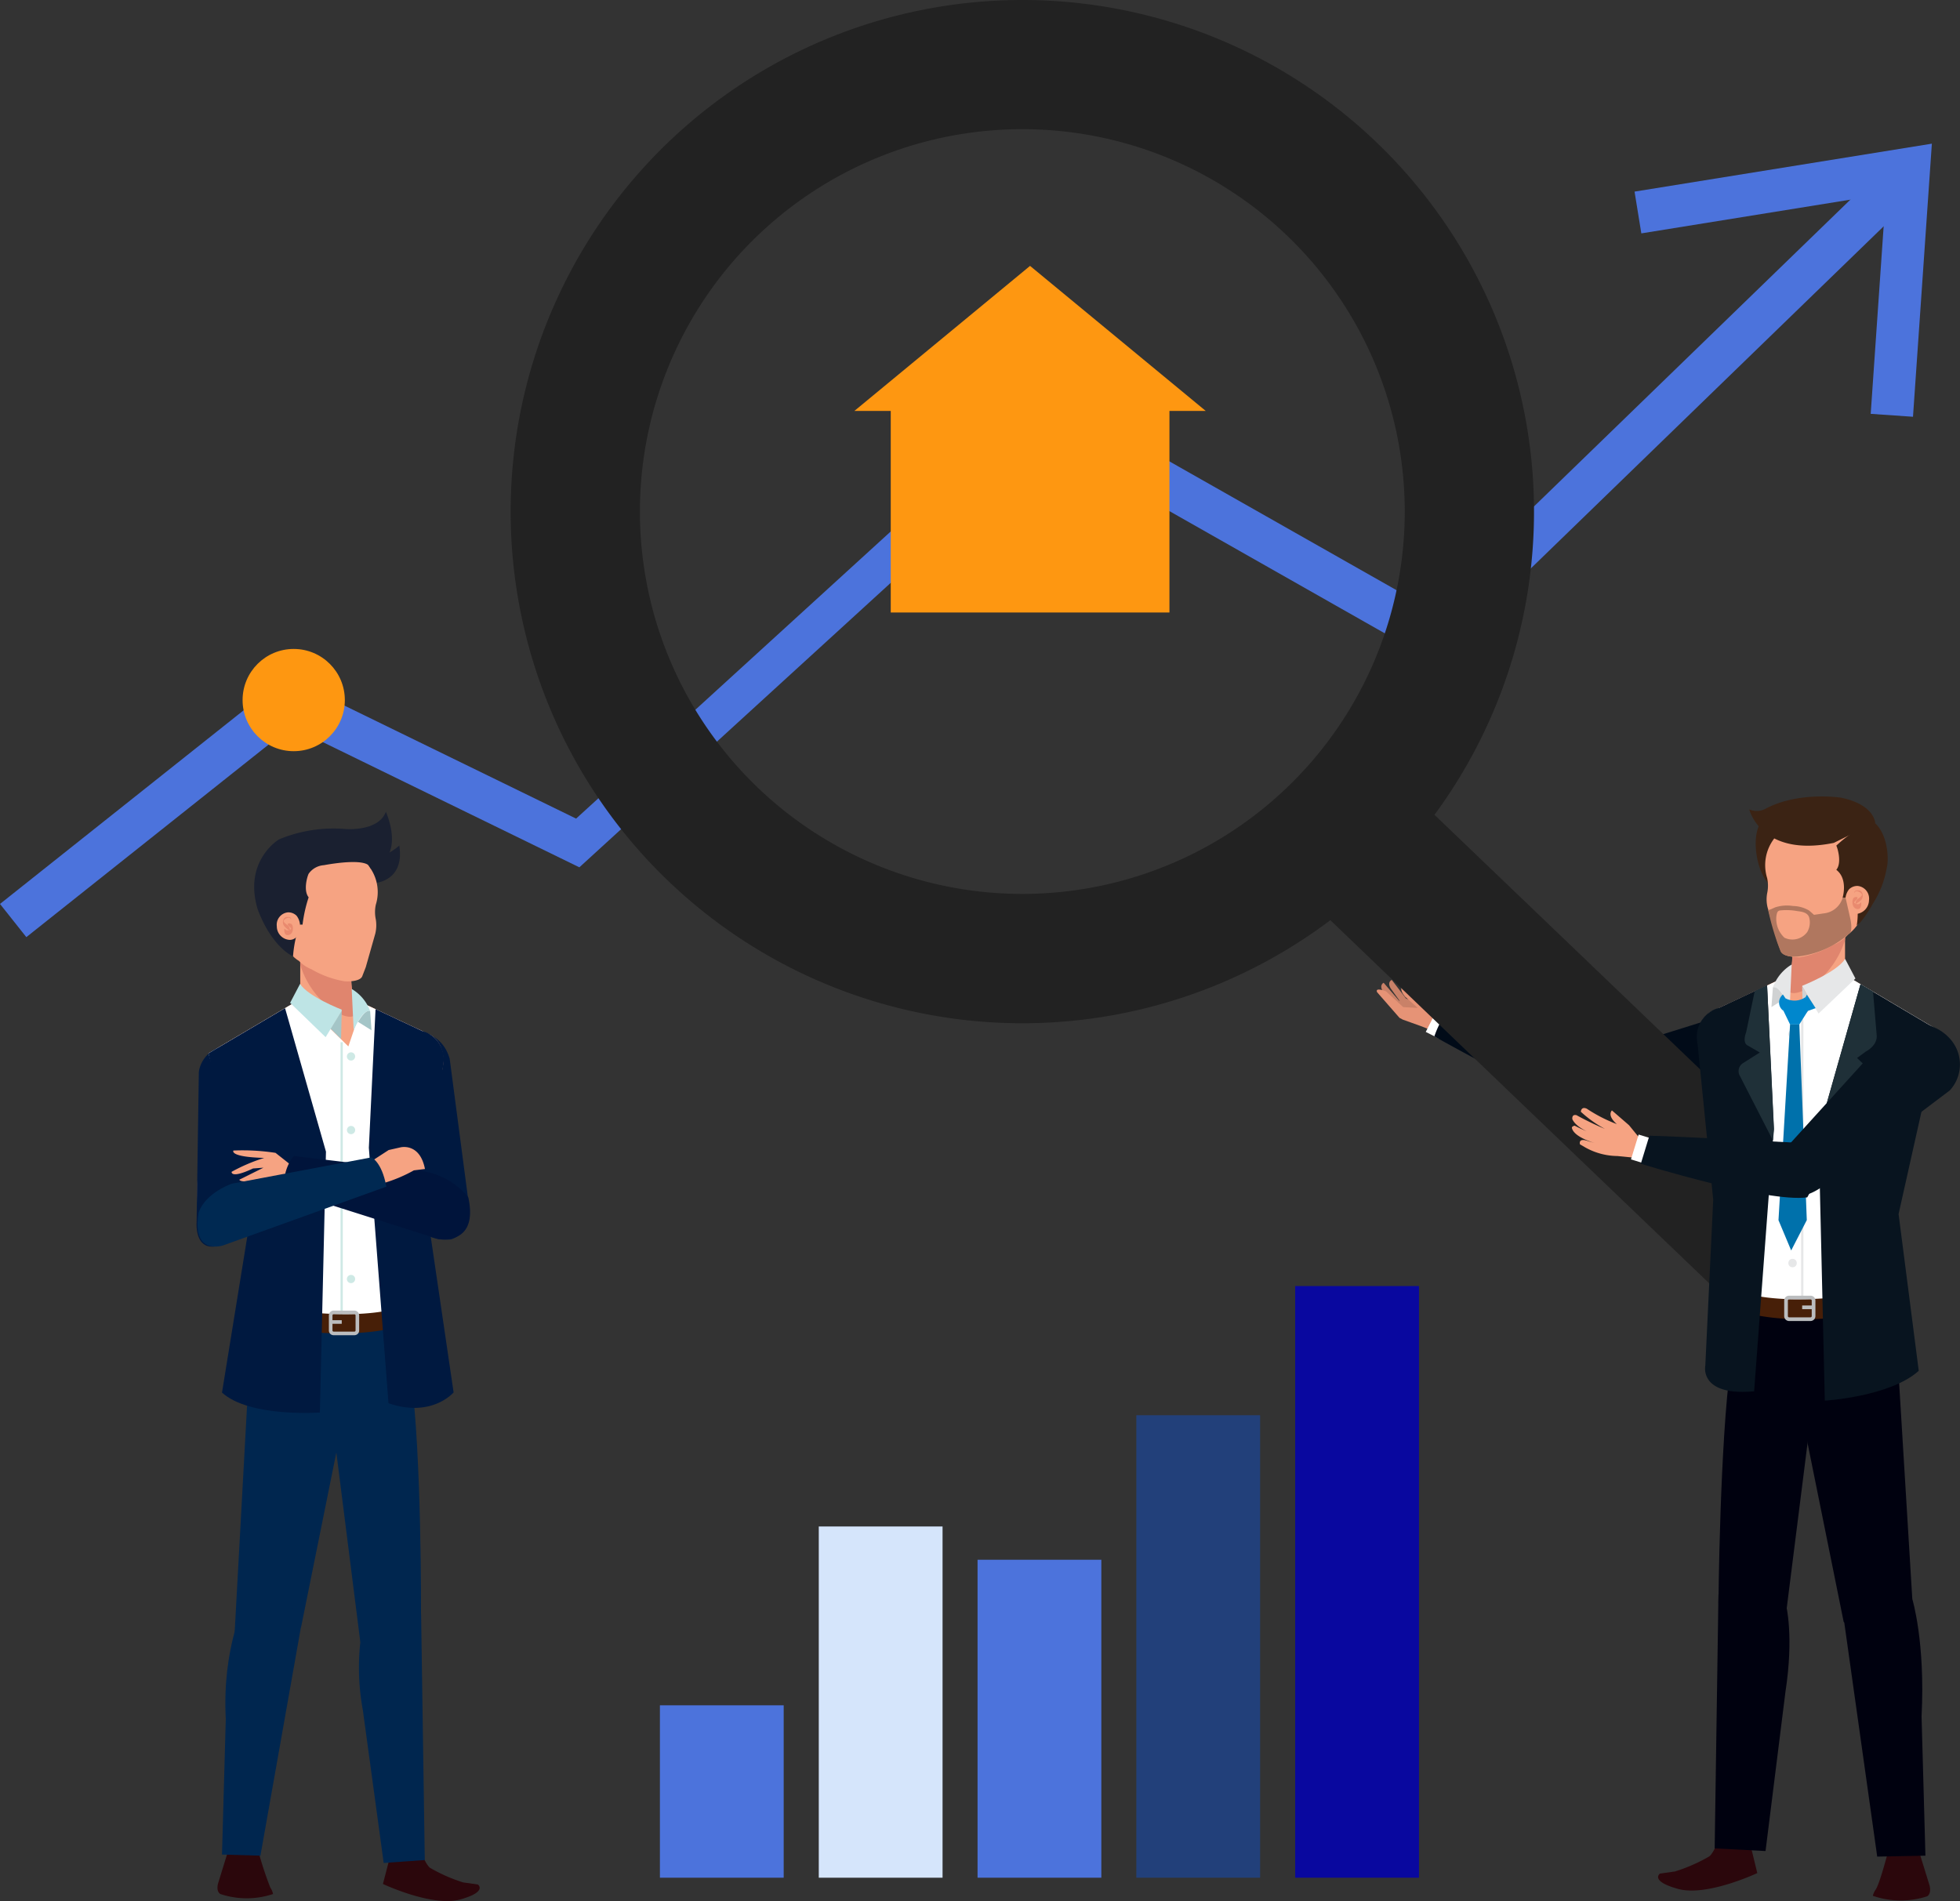 <?xml version="1.0" standalone="no"?>
<!DOCTYPE svg PUBLIC "-//W3C//DTD SVG 1.1//EN" "http://www.w3.org/Graphics/SVG/1.1/DTD/svg11.dtd">
<svg xmlns="http://www.w3.org/2000/svg" viewBox="0 0 228.49 221.64" width="228.49" height="221.64"><rect x="0" y="0" width="228.49" height="221.64" fill="#333333" stroke="none"/><defs><style>.cls-1{fill:#c98168;}.cls-2{fill:#e69376;}.cls-3{fill:#010b18;}.cls-4{fill:#fff;}.cls-5{fill:#4c73dc;}.cls-6{fill:#222;}.cls-7{fill:#fe9711;}.cls-8{fill:#d5e5fb;}.cls-9{fill:#09089f;}.cls-10{fill:#22407a;}.cls-11{fill:#1a2030;}.cls-12{fill:#001940;}.cls-13{fill:#2b070c;}.cls-14{fill:#f6a382;}.cls-15{fill:#00264f;}.cls-16{fill:#e0856e;}.cls-17{fill:#f79f7d;}.cls-18{fill:#a4c5c7;}.cls-19{fill:#cee9e5;}.cls-20,.cls-22,.cls-31,.cls-32{fill:none;stroke-miterlimit:10;}.cls-20{stroke:#cee9e5;stroke-width:0.26px;}.cls-21{fill:#471f08;}.cls-22,.cls-32{stroke:#bbbdbf;}.cls-22{stroke-width:0.42px;}.cls-23{fill:#bee4e5;}.cls-24{fill:#e98a6f;}.cls-25{fill:#00143b;}.cls-26{fill:#002952;}.cls-27{fill:#3b2314;}.cls-28{fill:#00010f;}.cls-29{fill:#d0d2d3;}.cls-30{fill:#e6e7e8;}.cls-31{stroke:#e6e7e8;stroke-width:0.27px;}.cls-32{stroke-width:0.43px;}.cls-33{fill:#08141f;}.cls-34{fill:#1f3038;}.cls-35{fill:#b0775f;}.cls-36{fill:#0087cd;}.cls-37{fill:#0071ab;}</style></defs><g id="Layer_2" data-name="Layer 2"><g id="Layer_1-2" data-name="Layer 1"><path class="cls-1" d="M165.7,117.08l-1.79-.66-1.66-2.17s-.59.21-.12,1l1.34,1.86,1.93.9Z"/><path class="cls-1" d="M164.9,117.22l-1.82-.57-1.78-2.07s-.58.24-.06,1.06l1.44,1.77,2,.8Z"/><path class="cls-2" d="M163.52,118.87l2.09.75,2.56,1,1-1.38-2.23-1.9-1.25-.85L164,115.34l-.54-.4s-.4.38.32,1.25l1.5,1.32-1.7-.09-2-1.84s-1.31-.53-1.05.09l2.62,3Z"/><path class="cls-2" d="M187.24,124.43s-14.84-3.86-18-5.2c0,0-2.23.44-1,1.38,2.4,1.86,16.5,8.84,18,8.77S187.24,124.43,187.24,124.43Z"/><path class="cls-2" d="M205.77,124.59l-.25,1.28s-14.9,3.8-18.48,2.57-.42-3.55-.11-4.21,17-6.7,17-6.7Z"/><path class="cls-3" d="M188.93,129.34l18.86-3.11c4.55-1.46,2.58-6,2.58-6-1.48-3.74-5.79-3-5.79-3l-17.75,5.55s-2.69,1-2.25,4.61C184.58,127.31,185.26,129.9,188.93,129.34Z"/><rect class="cls-4" x="166.15" y="118.47" width="3.03" height="1.74" transform="translate(-14.53 215.04) rotate(-63.15)"/><path class="cls-3" d="M186.48,123.11s-10.64-3.94-17.82-5.16a12.06,12.06,0,0,0-1.45,2.88s14,7.91,19.22,9.26C186.43,130.09,189.5,124.23,186.48,123.11Z"/><polygon class="cls-5" points="3.07 109.26 0 105.39 33.3 78.92 67.16 95.44 121.81 45.56 166.56 70.94 219.48 19.62 222.92 23.16 167.25 77.14 121.93 51.42 67.54 101.12 33.94 84.72 3.07 109.26"/><path class="cls-6" d="M119.18,0a59.65,59.65,0,1,0,59.65,59.64A59.64,59.64,0,0,0,119.18,0Zm0,104.22a44.58,44.58,0,1,1,44.58-44.58A44.58,44.58,0,0,1,119.18,104.22Z"/><path class="cls-6" d="M217.21,142.9a8.65,8.65,0,0,1,0,12.22h0a8.65,8.65,0,0,1-12.22,0l-54.08-51.84a8.64,8.64,0,0,1,0-12.21h0a8.63,8.63,0,0,1,12.22,0Z"/><polygon class="cls-5" points="223.01 48.59 218.08 48.25 219.85 22.61 191.34 27.21 190.55 22.34 225.21 16.75 223.01 48.59"/><circle class="cls-7" cx="34.24" cy="81.62" r="5.96"/><rect class="cls-5" x="76.93" y="198.82" width="14.43" height="20.1"/><rect class="cls-8" x="95.45" y="177.97" width="14.43" height="40.95"/><rect class="cls-9" x="150.99" y="149.94" width="14.43" height="68.98"/><rect class="cls-10" x="132.47" y="165" width="14.43" height="53.92"/><rect class="cls-5" x="113.96" y="181.85" width="14.43" height="37.07"/><polygon class="cls-7" points="140.56 47.91 120.08 31 99.6 47.91 103.84 47.91 103.84 71.41 136.33 71.41 136.33 47.91 140.56 47.91"/><path class="cls-11" d="M43.34,103s3.89,0,3.21-4.42c0,0-2.34,2.21-4.85,1.3C41.7,99.9,41.51,102.87,43.34,103Z"/><path class="cls-2" d="M50.38,123.87l1.24.27s3.38,14.54,2.11,18-3.32,0-4-.27-6.29-16.32-6.29-16.32Z"/><path class="cls-12" d="M54.64,140.31l-2.22-16.89c-1.32-4.44-6.21-2.8-6.21-2.8-3.66,1.36-3.08,4.24-3.08,4.24l5,17.36s1,2.63,4.43,2.28C52.58,144.5,55.11,143.89,54.64,140.31Z"/><path class="cls-13" d="M48.66,214.51s.65,2.55,1.46,3.25A18.85,18.85,0,0,0,54,219.47l1.71.24s1.18.85-2.07,1.75-9-1.81-9-1.81L46,214.43Z"/><path class="cls-13" d="M31.51,220.07a42.42,42.42,0,0,1-1.78-5.77l-2.65-.08-1.66,5.37s-.27.9.27,1.23a9.67,9.67,0,0,0,6.14,0A2,2,0,0,0,31.51,220.07Z"/><path class="cls-14" d="M48,146.08l3.39-20.73s1.17-3.12-1.17-4.68l-8.91-4.18H35L24.3,122.81l7,23.27Z"/><path class="cls-15" d="M31.32,146.08s-1.92,4.39-2.39,14.49c0,0,14.48,4.54,19,0l0-14.49Z"/><path class="cls-15" d="M40.81,160.52a5.94,5.94,0,1,1-6-6.09A6,6,0,0,1,40.81,160.52Z"/><path class="cls-15" d="M28.94,161.36l-1.58,28.86s2.79,3.65,7.73-.47l5.36-26.55S37.85,154.28,28.94,161.36Z"/><path class="cls-15" d="M28.59,186.85s-2.71,5.16-2.27,13.59l-.44,15.78,4.48.13,4.7-26.52S32.57,180.93,28.59,186.85Z"/><path class="cls-15" d="M47.93,160.58c.34,3.37-.86,6.26-4.13,6.59A6.14,6.14,0,0,1,42.56,155C45.82,154.63,47.58,157.21,47.93,160.58Z"/><path class="cls-15" d="M38.66,165,42,191.4s5.93.79,7.08-3.25c0,0,.08-18.61-1.16-27.57C47.93,160.58,39.9,156.67,38.66,165Z"/><path class="cls-15" d="M42.38,189.06a27.16,27.16,0,0,0-.08,10.32l2.43,17.82,4.79-.34-.43-28.71S46.45,184.17,42.38,189.06Z"/><path class="cls-14" d="M25.24,125.36l-1.22.33s-1.91,14.62-.48,18,2.77,0,3.4-.32,5.26-16.66,5.26-16.66Z"/><path class="cls-12" d="M28.52,143.25l4-17.21a5,5,0,0,0-5.26-4.33c-3.89.35-4.08,3.29-4.08,3.29l-.26,17.51s-.25,3,2,2.83C24.92,145.34,28.15,144.83,28.52,143.25Z"/><path class="cls-14" d="M35,111.91v6.71h7.1a9.28,9.28,0,0,1-.87-6.71Z"/><path class="cls-16" d="M38.58,117.61c.64.41,2,1.29,2.78.77a.73.73,0,0,0,.34-.52,9.76,9.76,0,0,1-.49-6H35v.61A10.15,10.15,0,0,0,38.58,117.61Z"/><path class="cls-17" d="M34.81,112s-1.21-.52-2.58-3.52c0,0-3-3.53-.86-7.55,0,0,1.24-3.4,7.27-2.44C38.64,98.49,39.18,107.59,34.81,112Z"/><path class="cls-14" d="M42.23,113.82l.41-1.06,1.11-3.91a4.22,4.22,0,0,0,.06-1.66,4.1,4.1,0,0,1,0-1.71,4.94,4.94,0,0,0-.75-4.42c-1.59-2.65-5.5-2.74-5.5-2.74a5.46,5.46,0,0,0-5.37,4.8c-.86,3.1,1.56,5.75,1.57,5.76.19.21.06,1.23.12,1.53A4.15,4.15,0,0,0,36.3,113a11.34,11.34,0,0,0,3.83,1.4C40.62,114.46,42,114.42,42.23,113.82Z"/><path class="cls-4" d="M30.17,145.51c0,.69-1,7.92-.6,8,0,0,12,2.77,18.38,0l0-7.44,3.39-20.73s1.17-3.12-1.17-4.68l-8.91-4.18.61,1.8L40.61,122,35,116.49,24.3,122.81l1.79,6c1.11,3.65,2.18,7.32,3.32,11A25.79,25.79,0,0,1,30.17,145.51Z"/><polygon class="cls-18" points="39.84 117.79 39.76 121.13 38.53 119.92 39.84 117.79"/><path class="cls-19" d="M41.4,123.17a.48.48,0,1,1-.48-.48A.48.48,0,0,1,41.4,123.17Z"/><path class="cls-19" d="M41.4,131.82a.48.48,0,0,1-.95,0,.48.48,0,1,1,.95,0Z"/><path class="cls-19" d="M41.4,140.47a.48.48,0,1,1-.48-.48A.47.47,0,0,1,41.4,140.47Z"/><path class="cls-19" d="M41.4,149.11a.48.48,0,1,1-.48-.47A.47.47,0,0,1,41.4,149.11Z"/><line class="cls-20" x1="39.83" y1="121.51" x2="39.83" y2="154.33"/><path class="cls-21" d="M47.88,154.21s-6.12,2.86-18.65-.07c-.21,0-.12-.58-.12-.58l.12-1.21c.05-.38.27-.36.27-.36s12,2.76,18.38,0c0,0,.26-.05.27.34v1.5A.41.41,0,0,1,47.88,154.21Z"/><path class="cls-22" d="M41.66,155.12a.34.34,0,0,1-.34.34H38.89a.34.34,0,0,1-.34-.34v-1.76a.35.35,0,0,1,.34-.35h2.43a.35.35,0,0,1,.34.35Z"/><line class="cls-22" x1="38.55" y1="154.13" x2="39.84" y2="154.13"/><path class="cls-23" d="M39.83,117.71s-3.93-1.52-4.85-3l-1.16,2.21,4.14,4,1.87-3.06"/><path class="cls-11" d="M43.2,101.26c-.18-1.28-4.35-.59-5.44-.39a2.37,2.37,0,0,0-1.78,1c-.13.24-.66,1.91,0,2.75a16.42,16.42,0,0,0-.71,3.18l-.33,0a14,14,0,0,0-.78,3.7s-2.44-1-4.12-5.49c-1.71-5.66,2.49-8.15,2.49-8.15a16.57,16.57,0,0,1,7.7-1.21s3.88.35,4.75-2C45,94.67,47.43,100,43.2,101.26Z"/><path class="cls-14" d="M34.46,109.34a1.09,1.09,0,0,1-.68.24A1.58,1.58,0,0,1,32.27,108a1.45,1.45,0,0,1,1.3-1.63,1.36,1.36,0,0,1,1,.39,1.94,1.94,0,0,1,.37,1.58A1.48,1.48,0,0,1,34.46,109.34Z"/><path class="cls-24" d="M33.91,107.2c-.06-.46-1,0-.82.28a1.44,1.44,0,0,0,.39.35.68.68,0,0,1,.31.49.3.3,0,0,1,0,.13c-.12.08-.54-.35-.63-.44a.75.75,0,0,1-.14-.73.45.45,0,0,1,.49-.37c.21,0,.43,0,.43.27,0,0,0,0,0,0Z"/><path class="cls-24" d="M33.64,107.7c.09-.11.19,0,.29,0a.4.4,0,0,1,.18.26,1.06,1.06,0,0,1-.08.78.61.61,0,0,1-.49.29c-.28,0-.37-.24-.4-.48,0-.06,0-.21,0-.26s.11.06.16.1a.37.37,0,0,0,.24.08.5.5,0,0,0,.41-.2.3.3,0,0,0,0-.08c0,.16,0,.19,0,.11a.24.24,0,0,0-.06-.11c-.07-.1-.18-.17-.26-.27s-.11-.21-.06-.26Z"/><path class="cls-12" d="M33.23,117.54,38,134.27l-.71,30.41s-8.18.61-11.41-2.32l3.05-18.82L24.3,122.81Z"/><path class="cls-12" d="M43.78,117.65l5.43,2.55a3.4,3.4,0,0,1,2.45,4l-1.78,17.72,3,20.42s-2.54,3-7.59,1.26L43,133.82Z"/><path class="cls-23" d="M43.15,117.88A5,5,0,0,0,41,115.3l.23,4.82S42.23,117.66,43.15,117.88Z"/><path class="cls-18" d="M43.31,120.12l-.16-2.24c-.54-.13-1,.63-1.42,1.25Z"/><path class="cls-14" d="M34.3,136.13l-2.18-1.72a25.3,25.3,0,0,0-4.91-.27s-.54.75,3.59.86A20.29,20.29,0,0,0,27,136.62s-.15.86,2.5-.39l1.21-.09-2.81,1.4s.11.54,2.67-.16l2.56.28Z"/><path class="cls-25" d="M48.25,136.45l-14-1.68a5.19,5.19,0,0,0-1.07,4l17.92,5.69s4.74.84,3.49-4.87A8.54,8.54,0,0,0,48.25,136.45Z"/><path class="cls-14" d="M48.25,136.45a17,17,0,0,1-3.47,1.47l-1.47-2.54,2-1.3,1.37-.31s2.26-.59,2.86,2.52Z"/><path class="cls-26" d="M23.16,141.36c-.85,5.13,2.88,3.83,2.88,3.83l19-6.84c-.54-2.95-1.75-3.41-1.75-3.41L27.05,138S24,139,23.16,141.36Z"/><path class="cls-27" d="M206.25,103.1a4.43,4.43,0,0,1,.85,1.74c1.69-2.24,2.94-6.62.52-8.64C204,93.18,203.93,100.79,206.25,103.1Z"/><path class="cls-13" d="M200.78,213.08s-.68,2.63-1.51,3.35a19.56,19.56,0,0,1-4,1.76l-1.76.25s-1.22.87,2.13,1.79,9.22-1.85,9.22-1.85L203.55,213Z"/><path class="cls-13" d="M218.66,220.31c.6-.92,1.83-5.93,1.83-5.93l2.74-.09,1.71,5.53s.27.92-.28,1.27a10,10,0,0,1-6.33-.06A2,2,0,0,1,218.66,220.31Z"/><path class="cls-14" d="M201.71,144.13l-3.49-21.34s-1.21-3.21,1.2-4.81l9.17-4.31h6.47l11,6.52-7.23,23.94Z"/><path class="cls-28" d="M218.86,144.13s2,4.53,2.46,14.92c0,0-14.91,4.68-19.58,0l0-14.92Z"/><path class="cls-28" d="M209.09,159a6.12,6.12,0,1,0,6.16-6.27A6.21,6.21,0,0,0,209.09,159Z"/><path class="cls-28" d="M221.31,159.87l1.62,26.56s-2.87,6.91-8,2.67l-5.52-27.33S212.14,152.58,221.31,159.87Z"/><path class="cls-28" d="M222.93,186.43s1.53,5,1.08,13.68l.45,16.24-5.62.11L215,189.18S218.84,180.34,222.93,186.43Z"/><path class="cls-28" d="M201.76,159.07c-.35,3.47.89,6.44,4.25,6.78a6.32,6.32,0,0,0,1.28-12.57C203.93,152.94,202.12,155.6,201.76,159.07Z"/><path class="cls-28" d="M211.3,163.64l-3.09,24.48s-6.69,3-7.88-1.19c0,0,.16-18.64,1.43-27.86C201.76,159.07,210,155.05,211.3,163.64Z"/><path class="cls-28" d="M208.21,187.12s.94,3.59-.07,10.14l-2.32,18.55-5.93-.31.44-29.55S204,182.08,208.21,187.12Z"/><path class="cls-14" d="M215.09,109v6.92h-7.31a9.6,9.6,0,0,0,.9-6.92Z"/><path class="cls-16" d="M211.38,114.83c-.65.42-2.06,1.32-2.85.79a.72.72,0,0,1-.35-.53,10.12,10.12,0,0,0,.5-6.14h6.41v.63A10.4,10.4,0,0,1,211.38,114.83Z"/><path class="cls-17" d="M215.27,109.05s1.24-.54,2.65-3.62c0,0,3.06-3.64.89-7.77,0,0-1.28-3.5-7.49-2.52C211.32,95.14,210.76,104.51,215.27,109.05Z"/><path class="cls-14" d="M207.62,110.92l-.41-1.08-1.14-4a3.9,3.9,0,0,1-.06-1.7,4.17,4.17,0,0,0,0-1.76,5.1,5.1,0,0,1,.77-4.55c1.64-2.73,5.67-2.83,5.67-2.83a5.62,5.62,0,0,1,5.52,5c.89,3.19-1.6,5.92-1.61,5.93-.2.22-.07,1.27-.12,1.57a4.25,4.25,0,0,1-2.52,2.67,11.93,11.93,0,0,1-3.94,1.45C209.29,111.59,207.86,111.54,207.62,110.92Z"/><path class="cls-4" d="M220.05,143.56c0,.71,1.06,8.15.61,8.24,0,0-12.34,2.84-18.92,0l0-7.67-3.49-21.34s-1.21-3.21,1.2-4.81l9.17-4.31-.62,1.86,1.33,3.77,5.76-5.63,11,6.52c-.62,2-1.23,4.08-1.85,6.12-1.13,3.77-2.24,7.54-3.41,11.3A26.36,26.36,0,0,0,220.05,143.56Z"/><polygon class="cls-29" points="210.09 115.01 210.17 118.45 211.44 117.21 210.09 115.01"/><path class="cls-30" d="M208.48,120.55a.49.49,0,1,0,.49-.49A.49.49,0,0,0,208.48,120.55Z"/><path class="cls-30" d="M208.48,129.46a.49.49,0,0,0,1,0,.49.49,0,0,0-1,0Z"/><path class="cls-30" d="M208.48,138.36a.49.49,0,1,0,.49-.49A.49.49,0,0,0,208.48,138.36Z"/><circle class="cls-30" cx="208.97" cy="147.26" r="0.49"/><line class="cls-31" x1="210.1" y1="118.84" x2="210.1" y2="152.63"/><path class="cls-21" d="M201.81,152.5s6.3,3,19.2-.06c.21-.05.12-.6.12-.6L221,150.6c0-.4-.28-.38-.28-.38s-12.34,2.84-18.92,0c0,0-.26-.05-.28.35v1.55A.4.4,0,0,0,201.81,152.5Z"/><path class="cls-32" d="M208.21,153.44a.36.36,0,0,0,.35.36h2.51a.36.36,0,0,0,.35-.36v-1.81a.35.35,0,0,0-.35-.35h-2.51a.35.35,0,0,0-.35.35Z"/><line class="cls-32" x1="211.42" y1="152.42" x2="210.09" y2="152.42"/><path class="cls-30" d="M210.1,114.93s4-1.57,5-3.13l1.2,2.28L212,118.17,210.1,115"/><path class="cls-27" d="M214.07,98.59c.13.24.68,2,0,2.82,1.41,1.08.73,3.27.73,3.27l.34,0c2-.51,1.31,3.23,1.31,3.23s.34-.29.41-.36a14,14,0,0,0,1.46-2.17,11.31,11.31,0,0,0,1.63-4.18c.26-1,.15-3.82-1.35-5.22C218.61,96,216.86,96,214.07,98.59Z"/><path class="cls-14" d="M215.62,106.31a1.13,1.13,0,0,0,.71.25,1.63,1.63,0,0,0,1.55-1.59,1.48,1.48,0,0,0-1.33-1.68,1.38,1.38,0,0,0-1,.4,2,2,0,0,0-.38,1.63A1.59,1.59,0,0,0,215.62,106.31Z"/><path class="cls-24" d="M216.19,104.11c.07-.47,1,0,.85.29a1.72,1.72,0,0,1-.4.36.68.68,0,0,0-.32.5s0,.11,0,.13.55-.35.64-.45a.78.78,0,0,0,.16-.75.47.47,0,0,0-.52-.38c-.21,0-.43,0-.43.28,0,0,0,0,0,0Z"/><path class="cls-24" d="M216.47,104.62c-.09-.11-.19,0-.3,0a.45.45,0,0,0-.18.27,1.1,1.1,0,0,0,.08.8.59.59,0,0,0,.5.3c.29,0,.39-.25.41-.49,0-.06,0-.22,0-.26s-.12,0-.17.1a.38.38,0,0,1-.25.08.51.51,0,0,1-.42-.21.2.2,0,0,1,0-.08c0,.16,0,.2,0,.11a.24.24,0,0,1,.06-.11,3.57,3.57,0,0,1,.27-.28s.11-.22.06-.27Z"/><path class="cls-33" d="M216.89,114.75,212,132l.73,31.3s7.62-.46,10.95-3.48l-2.35-18.28,4.77-21.33Z"/><path class="cls-34" d="M216.89,114.75,212,132l0,.82,6.18-6.32s.65-1.1-.23-1.75l-1.46-1.4,1-.74s1.46-.71,1.28-2l-.42-5Z"/><path class="cls-33" d="M206,114.87l-5.59,2.63a3.49,3.49,0,0,0-2.52,4.13l1.83,18.25-.92,19.33s-.78,3.59,5.69,3l2.29-30.67Z"/><path class="cls-30" d="M206.68,115.11a5.15,5.15,0,0,1,2.19-2.66l-.23,5S207.62,114.88,206.68,115.11Z"/><path class="cls-29" d="M206.51,117.41l.17-2.3c.55-.14,1,.64,1.46,1.28Z"/><path class="cls-34" d="M206,114.87l-1.44.68-1,4.8s-.52,1.25.23,1.57l1.36.79-1.91,1.21a1.11,1.11,0,0,0-.39,1.56l3.84,7.5.12-1.29Z"/><path class="cls-35" d="M215.68,107l-.53-2.33-.34,0a2.56,2.56,0,0,1-2.2,1.82l-1.14.17s-.53-.48-.6-.52a3.79,3.79,0,0,0-1.84-.51,4.51,4.51,0,0,0-2,.13c-.08,0-.88.43-.91.32a31.17,31.17,0,0,0,1.44,4.8s.26.82,2.18.62a10.93,10.93,0,0,0,5.86-2.67C216.05,108.52,215.68,107,215.68,107Zm-8.6-.16c.07-.38.09-.63.42-.69a6.91,6.91,0,0,1,2,.07c.53.07,1.19.14,1.4.72a2.23,2.23,0,0,1-.21,1.71,2.14,2.14,0,0,1-2.66.68A3,3,0,0,1,207.08,106.87Z"/><polygon class="cls-36" points="210.49 116.25 210.64 115.97 211.66 117.54 210.78 117.85 210.49 116.25"/><path class="cls-36" d="M208.14,116.39l-.29-.44a1.18,1.18,0,0,0,.06,1.9A5.12,5.12,0,0,1,208.14,116.39Z"/><path class="cls-36" d="M210.49,116.25a2.23,2.23,0,0,1-2.35.14,1.74,1.74,0,0,0-.23,1.46l.77,1.59h1.08l1-1.59A3.37,3.37,0,0,0,210.49,116.25Z"/><polygon class="cls-37" points="209.76 119.44 210.63 142.25 208.81 145.79 207.33 142.26 208.68 119.44 209.76 119.44"/><path class="cls-14" d="M209.53,134.17c-12.7,0-13.48-.63-18.52-1.27,0,0-1.84.49-1,1.73s17.44,4.76,18.84,4.33C211,138.31,209.53,134.17,209.53,134.17Z"/><path class="cls-14" d="M191.5,133.14l-1.59-1.95-2-1.73c-.58.69.58,1.6.58,1.6a17.33,17.33,0,0,1-3.51-1.8c-.67-.3-.69.36-.69.36a13.89,13.89,0,0,0,2.81,2,34.55,34.55,0,0,1-3.31-1.6c-.6-.15-.49.47-.49.47.62,1.33,3.27,2,3.27,2a19.66,19.66,0,0,1-3-1.25c-.43.1-.31.32-.31.32.32,1.12,2.88,1.77,2.88,1.77l-.95-.27c-1.27-.48-1,.36-1,.36l.62.36a7.84,7.84,0,0,0,3.75,1l2.35.24Z"/><path class="cls-14" d="M226,120.79a4.84,4.84,0,0,1,.37,6.42s-10.17,8.52-15,11.37c-3.27,1.91-3-3.62-2.59-4.22.93-1.32,12-13.55,12-13.55S223.81,118.7,226,120.79Z"/><path class="cls-33" d="M208.19,133.86,220.76,120a5.34,5.34,0,0,1,6.68,1.24,4.46,4.46,0,0,1-.14,5.89L212.9,138s-3.12,2.64-4.36.66C208.54,138.61,206.18,135.47,208.19,133.86Z"/><rect class="cls-4" x="189.9" y="133.12" width="3.03" height="1.74" transform="translate(7.01 277.47) rotate(-72.88)"/><path class="cls-33" d="M210.4,133.28s-15-.81-18.12-.87l-1,3.27s14.68,4.55,19.4,3.92C210.64,139.6,213.46,135.48,210.4,133.28Z"/><path class="cls-27" d="M213.78,98.27l1.66-.82L218.61,96s0-2.17-4-3c0,0-4.9-.77-8.79,1.29a2.13,2.13,0,0,1-1.9.07S205.28,100,213.78,98.27Z"/></g></g></svg>